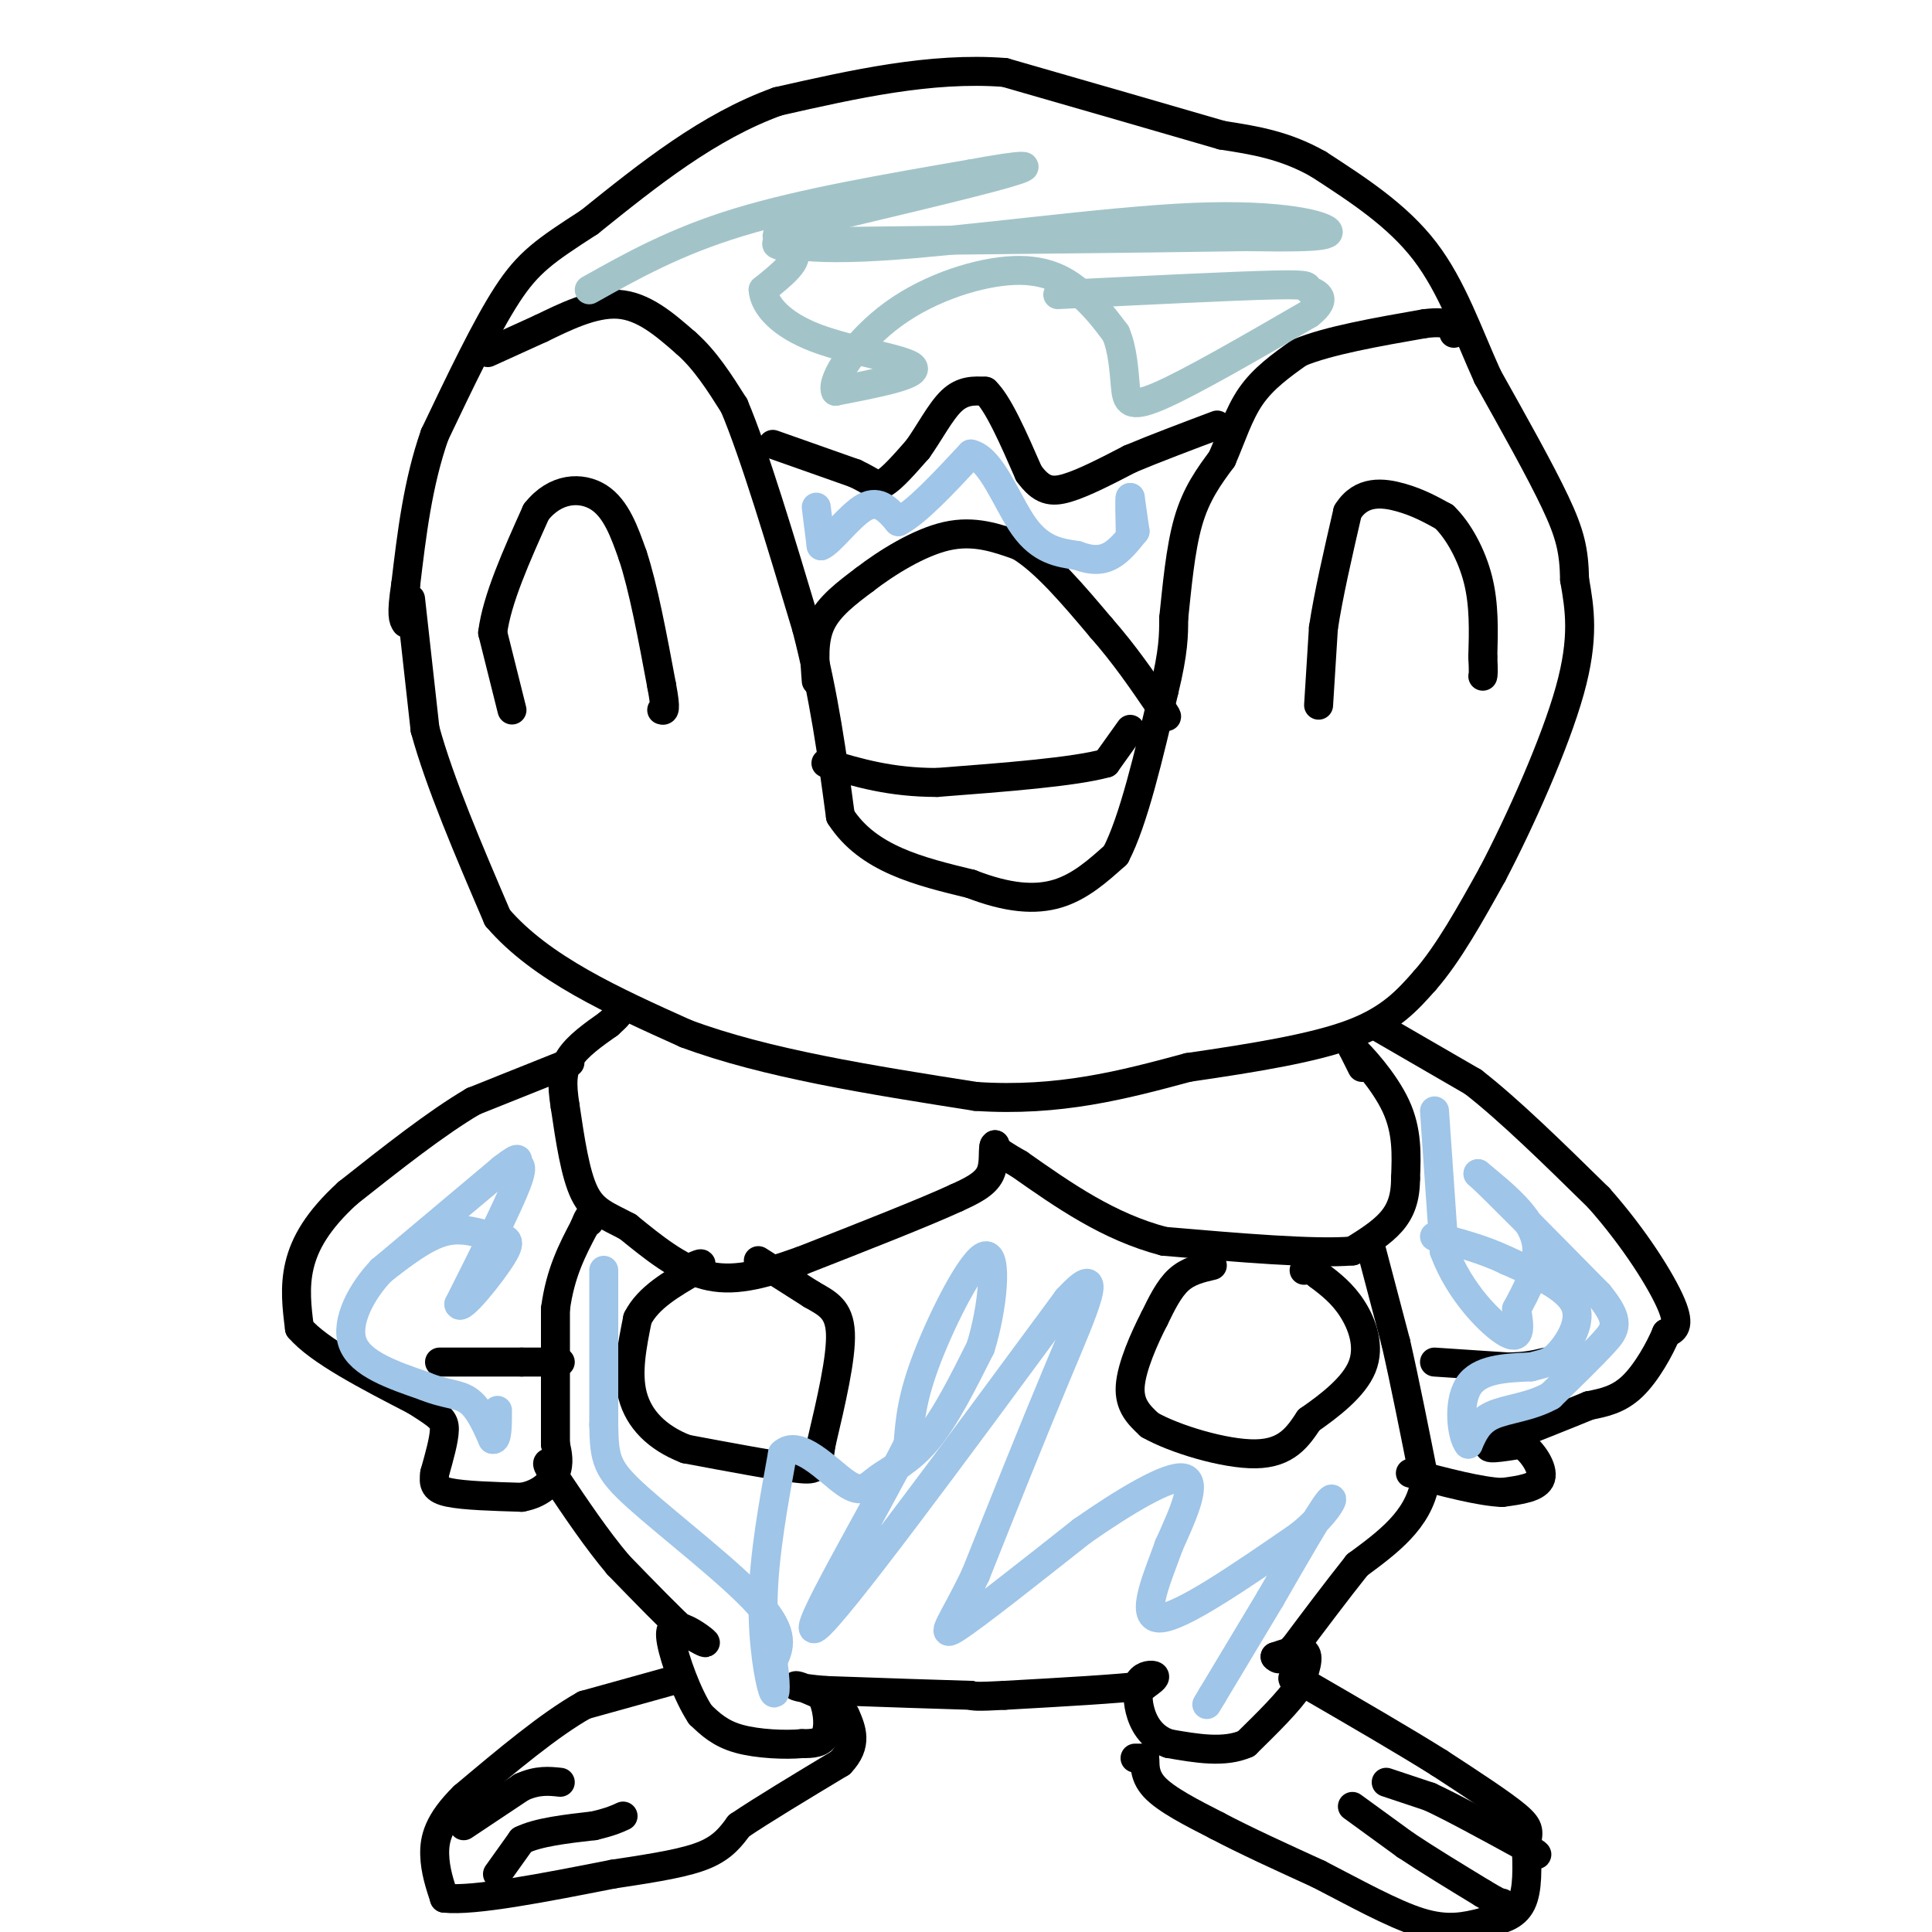 <svg viewBox='0 0 400 400' version='1.1' xmlns='http://www.w3.org/2000/svg' xmlns:xlink='http://www.w3.org/1999/xlink'><g fill='none' stroke='#000000' stroke-width='6' stroke-linecap='round' stroke-linejoin='round'><path d='M85,124c0.000,0.000 3.000,27.000 3,27'/><path d='M88,151c3.000,11.000 9.000,25.000 15,39'/><path d='M103,190c9.000,10.500 24.000,17.250 39,24'/><path d='M142,214c16.500,6.167 38.250,9.583 60,13'/><path d='M202,227c17.333,1.167 30.667,-2.417 44,-6'/><path d='M246,221c13.733,-2.000 26.067,-4.000 34,-7c7.933,-3.000 11.467,-7.000 15,-11'/><path d='M295,203c4.833,-5.500 9.417,-13.750 14,-22'/><path d='M309,181c5.689,-10.844 12.911,-26.956 16,-38c3.089,-11.044 2.044,-17.022 1,-23'/><path d='M326,120c-0.111,-5.978 -0.889,-9.422 -4,-16c-3.111,-6.578 -8.556,-16.289 -14,-26'/><path d='M308,78c-4.089,-9.022 -7.311,-18.578 -13,-26c-5.689,-7.422 -13.844,-12.711 -22,-18'/><path d='M273,34c-7.000,-4.000 -13.500,-5.000 -20,-6'/><path d='M253,28c-10.833,-3.167 -27.917,-8.083 -45,-13'/><path d='M208,15c-15.333,-1.167 -31.167,2.417 -47,6'/><path d='M161,21c-14.333,5.167 -26.667,15.083 -39,25'/><path d='M122,46c-9.178,5.933 -12.622,8.267 -17,15c-4.378,6.733 -9.689,17.867 -15,29'/><path d='M90,90c-3.500,10.000 -4.750,20.500 -6,31'/><path d='M84,121c-1.000,6.500 -0.500,7.250 0,8'/><path d='M101,73c0.000,0.000 11.000,-5.000 11,-5'/><path d='M112,68c4.644,-2.244 10.756,-5.356 16,-5c5.244,0.356 9.622,4.178 14,8'/><path d='M142,71c4.000,3.500 7.000,8.250 10,13'/><path d='M152,84c4.167,9.833 9.583,27.917 15,46'/><path d='M167,130c3.667,14.167 5.333,26.583 7,39'/><path d='M174,169c5.667,8.833 16.333,11.417 27,14'/><path d='M201,183c7.667,2.978 13.333,3.422 18,2c4.667,-1.422 8.333,-4.711 12,-8'/><path d='M231,177c3.667,-7.000 6.833,-20.500 10,-34'/><path d='M241,143c2.000,-8.167 2.000,-11.583 2,-15'/><path d='M243,128c0.667,-6.200 1.333,-14.200 3,-20c1.667,-5.800 4.333,-9.400 7,-13'/><path d='M253,95c1.978,-4.511 3.422,-9.289 6,-13c2.578,-3.711 6.289,-6.356 10,-9'/><path d='M269,73c6.000,-2.500 16.000,-4.250 26,-6'/><path d='M295,67c5.333,-0.667 5.667,0.667 6,2'/><path d='M160,92c0.000,0.000 17.000,6.000 17,6'/><path d='M177,98c3.667,1.689 4.333,2.911 6,2c1.667,-0.911 4.333,-3.956 7,-7'/><path d='M190,93c2.333,-3.222 4.667,-7.778 7,-10c2.333,-2.222 4.667,-2.111 7,-2'/><path d='M204,81c2.667,2.500 5.833,9.750 9,17'/><path d='M213,98c2.600,3.578 4.600,4.022 8,3c3.400,-1.022 8.200,-3.511 13,-6'/><path d='M234,95c5.167,-2.167 11.583,-4.583 18,-7'/><path d='M169,141c-0.333,-4.250 -0.667,-8.500 1,-12c1.667,-3.500 5.333,-6.250 9,-9'/><path d='M179,120c4.511,-3.489 11.289,-7.711 17,-9c5.711,-1.289 10.356,0.356 15,2'/><path d='M211,113c5.333,3.167 11.167,10.083 17,17'/><path d='M228,130c4.833,5.500 8.417,10.750 12,16'/><path d='M240,146c2.167,3.000 1.583,2.500 1,2'/><path d='M234,151c0.000,0.000 -5.000,7.000 -5,7'/><path d='M229,158c-6.667,1.833 -20.833,2.917 -35,4'/><path d='M194,162c-9.667,0.000 -16.333,-2.000 -23,-4'/><path d='M106,147c0.000,0.000 -4.000,-16.000 -4,-16'/><path d='M102,131c0.833,-6.833 4.917,-15.917 9,-25'/><path d='M111,106c3.978,-5.089 9.422,-5.311 13,-3c3.578,2.311 5.289,7.156 7,12'/><path d='M131,115c2.167,6.500 4.083,16.750 6,27'/><path d='M137,142c1.000,5.333 0.500,5.167 0,5'/><path d='M273,146c0.000,0.000 1.000,-16.000 1,-16'/><path d='M274,130c1.000,-6.667 3.000,-15.333 5,-24'/><path d='M279,106c2.822,-4.578 7.378,-4.022 11,-3c3.622,1.022 6.311,2.511 9,4'/><path d='M299,107c2.911,2.800 5.689,7.800 7,13c1.311,5.200 1.156,10.600 1,16'/><path d='M307,136c0.167,3.333 0.083,3.667 0,4'/><path d='M282,221c0.000,0.000 -2.000,-4.000 -2,-4'/><path d='M280,217c1.600,1.378 6.600,6.822 9,12c2.400,5.178 2.200,10.089 2,15'/><path d='M291,244c0.000,4.067 -1.000,6.733 -3,9c-2.000,2.267 -5.000,4.133 -8,6'/><path d='M280,259c-7.833,0.667 -23.417,-0.667 -39,-2'/><path d='M241,257c-11.500,-3.000 -20.750,-9.500 -30,-16'/><path d='M211,241c-5.833,-3.333 -5.417,-3.667 -5,-4'/><path d='M206,237c-0.689,0.489 0.089,3.711 -1,6c-1.089,2.289 -4.044,3.644 -7,5'/><path d='M198,248c-6.500,3.000 -19.250,8.000 -32,13'/><path d='M166,261c-8.711,3.133 -14.489,4.467 -20,3c-5.511,-1.467 -10.756,-5.733 -16,-10'/><path d='M130,254c-4.311,-2.311 -7.089,-3.089 -9,-7c-1.911,-3.911 -2.956,-10.956 -4,-18'/><path d='M117,229c-0.756,-4.711 -0.644,-7.489 1,-10c1.644,-2.511 4.822,-4.756 8,-7'/><path d='M126,212c1.667,-1.500 1.833,-1.750 2,-2'/><path d='M118,220c0.000,0.000 -20.000,8.000 -20,8'/><path d='M98,228c-7.667,4.500 -16.833,11.750 -26,19'/><path d='M72,247c-6.267,5.711 -8.933,10.489 -10,15c-1.067,4.511 -0.533,8.756 0,13'/><path d='M62,275c4.000,4.667 14.000,9.833 24,15'/><path d='M86,290c5.156,3.267 6.044,3.933 6,6c-0.044,2.067 -1.022,5.533 -2,9'/><path d='M90,305c-0.311,2.244 -0.089,3.356 3,4c3.089,0.644 9.044,0.822 15,1'/><path d='M108,310c3.889,-0.689 6.111,-2.911 7,-5c0.889,-2.089 0.444,-4.044 0,-6'/><path d='M115,299c0.000,-5.667 0.000,-16.833 0,-28'/><path d='M115,271c1.000,-7.500 3.500,-12.250 6,-17'/><path d='M121,254c1.167,-3.000 1.083,-2.000 1,-1'/><path d='M91,282c0.000,0.000 17.000,0.000 17,0'/><path d='M108,282c4.167,0.000 6.083,0.000 8,0'/><path d='M157,261c0.000,0.000 11.000,7.000 11,7'/><path d='M168,268c3.222,1.844 5.778,2.956 6,8c0.222,5.044 -1.889,14.022 -4,23'/><path d='M170,299c-0.711,4.867 -0.489,5.533 -5,5c-4.511,-0.533 -13.756,-2.267 -23,-4'/><path d='M142,300c-6.067,-2.356 -9.733,-6.244 -11,-11c-1.267,-4.756 -0.133,-10.378 1,-16'/><path d='M132,273c2.167,-4.333 7.083,-7.167 12,-10'/><path d='M144,263c2.000,-1.833 1.000,-1.417 0,-1'/><path d='M286,213c0.000,0.000 19.000,11.000 19,11'/><path d='M305,224c7.500,5.833 16.750,14.917 26,24'/><path d='M331,248c7.422,8.356 12.978,17.244 15,22c2.022,4.756 0.511,5.378 -1,6'/><path d='M345,276c-1.311,3.200 -4.089,8.200 -7,11c-2.911,2.800 -5.956,3.400 -9,4'/><path d='M329,291c-4.833,2.000 -12.417,5.000 -20,8'/><path d='M309,299c-2.333,1.333 1.833,0.667 6,0'/><path d='M315,299c2.178,1.422 4.622,4.978 4,7c-0.622,2.022 -4.311,2.511 -8,3'/><path d='M311,309c-4.500,-0.167 -11.750,-2.083 -19,-4'/><path d='M297,282c0.000,0.000 15.000,1.000 15,1'/><path d='M312,283c3.833,0.000 5.917,-0.500 8,-1'/><path d='M284,259c0.000,0.000 5.000,19.000 5,19'/><path d='M289,278c1.833,8.000 3.917,18.500 6,29'/><path d='M295,307c-1.333,7.667 -7.667,12.333 -14,17'/><path d='M281,324c-4.500,5.667 -8.750,11.333 -13,17'/><path d='M268,341c-2.833,3.167 -3.417,2.583 -4,2'/><path d='M264,343c0.756,-0.222 4.644,-1.778 6,-1c1.356,0.778 0.178,3.889 -1,7'/><path d='M269,349c-2.000,3.167 -6.500,7.583 -11,12'/><path d='M258,361c-4.500,2.000 -10.250,1.000 -16,0'/><path d='M242,361c-3.822,-1.289 -5.378,-4.511 -6,-7c-0.622,-2.489 -0.311,-4.244 0,-6'/><path d='M236,348c0.756,-1.244 2.644,-1.356 3,-1c0.356,0.356 -0.822,1.178 -2,2'/><path d='M237,349c-5.167,0.667 -17.083,1.333 -29,2'/><path d='M208,351c-6.000,0.333 -6.500,0.167 -7,0'/><path d='M201,351c-6.167,-0.167 -18.083,-0.583 -30,-1'/><path d='M171,350c-6.222,-0.467 -6.778,-1.133 -6,-1c0.778,0.133 2.889,1.067 5,2'/><path d='M170,351c1.222,2.000 1.778,6.000 1,8c-0.778,2.000 -2.889,2.000 -5,2'/><path d='M166,361c-3.311,0.311 -9.089,0.089 -13,-1c-3.911,-1.089 -5.956,-3.044 -8,-5'/><path d='M145,355c-2.667,-3.978 -5.333,-11.422 -6,-15c-0.667,-3.578 0.667,-3.289 2,-3'/><path d='M141,337c1.600,0.289 4.600,2.511 5,3c0.400,0.489 -1.800,-0.756 -4,-2'/><path d='M142,338c-3.000,-2.667 -8.500,-8.333 -14,-14'/><path d='M128,324c-4.500,-5.333 -8.750,-11.667 -13,-18'/><path d='M115,306c-2.333,-3.500 -1.667,-3.250 -1,-3'/><path d='M251,262c-2.500,0.583 -5.000,1.167 -7,3c-2.000,1.833 -3.500,4.917 -5,8'/><path d='M239,273c-2.067,4.000 -4.733,10.000 -5,14c-0.267,4.000 1.867,6.000 4,8'/><path d='M238,295c5.022,2.889 15.578,6.111 22,6c6.422,-0.111 8.711,-3.556 11,-7'/><path d='M271,294c4.226,-2.940 9.292,-6.792 11,-11c1.708,-4.208 0.060,-8.774 -2,-12c-2.060,-3.226 -4.530,-5.113 -7,-7'/><path d='M273,264c-1.667,-1.333 -2.333,-1.167 -3,-1'/><path d='M235,364c0.000,0.000 2.000,0.000 2,0'/><path d='M237,364c0.178,0.978 -0.378,3.422 2,6c2.378,2.578 7.689,5.289 13,8'/><path d='M252,378c5.667,3.000 13.333,6.500 21,10'/><path d='M273,388c7.356,3.778 15.244,8.222 21,10c5.756,1.778 9.378,0.889 13,0'/><path d='M307,398c3.756,-0.356 6.644,-1.244 8,-4c1.356,-2.756 1.178,-7.378 1,-12'/><path d='M316,382c0.422,-2.711 0.978,-3.489 -2,-6c-2.978,-2.511 -9.489,-6.756 -16,-11'/><path d='M298,365c-7.167,-4.500 -17.083,-10.250 -27,-16'/><path d='M271,349c-4.833,-2.667 -3.417,-1.333 -2,0'/><path d='M287,369c0.000,0.000 9.000,3.000 9,3'/><path d='M296,372c4.667,2.167 11.833,6.083 19,10'/><path d='M315,382c3.667,2.000 3.333,2.000 3,2'/><path d='M280,374c0.000,0.000 11.000,8.000 11,8'/><path d='M291,382c4.500,3.000 10.250,6.500 16,10'/><path d='M307,392c3.333,2.000 3.667,2.000 4,2'/><path d='M139,348c0.000,0.000 -18.000,5.000 -18,5'/><path d='M121,353c-7.167,4.000 -16.083,11.500 -25,19'/><path d='M96,372c-5.311,5.222 -6.089,8.778 -6,12c0.089,3.222 1.044,6.111 2,9'/><path d='M92,393c6.167,0.667 20.583,-2.167 35,-5'/><path d='M127,388c9.356,-1.400 15.244,-2.400 19,-4c3.756,-1.600 5.378,-3.800 7,-6'/><path d='M153,378c4.667,-3.167 12.833,-8.083 21,-13'/><path d='M174,365c3.667,-3.833 2.333,-6.917 1,-10'/><path d='M96,378c0.000,0.000 12.000,-8.000 12,-8'/><path d='M108,370c3.333,-1.500 5.667,-1.250 8,-1'/><path d='M103,388c0.000,0.000 5.000,-7.000 5,-7'/><path d='M108,381c3.333,-1.667 9.167,-2.333 15,-3'/><path d='M123,378c3.500,-0.833 4.750,-1.417 6,-2'/></g>
<g fill='none' stroke='#9fc5e8' stroke-width='6' stroke-linecap='round' stroke-linejoin='round'><path d='M169,105c0.000,0.000 1.000,8.000 1,8'/><path d='M170,113c1.844,-0.667 5.956,-6.333 9,-8c3.044,-1.667 5.022,0.667 7,3'/><path d='M186,108c3.667,-1.833 9.333,-7.917 15,-14'/><path d='M201,94c4.289,0.889 7.511,10.111 11,15c3.489,4.889 7.244,5.444 11,6'/><path d='M223,115c3.044,1.156 5.156,1.044 7,0c1.844,-1.044 3.422,-3.022 5,-5'/><path d='M235,110c0.000,0.000 -1.000,-7.000 -1,-7'/><path d='M234,103c-0.167,0.000 -0.083,3.500 0,7'/><path d='M79,263c0.000,0.000 25.000,-21.000 25,-21'/><path d='M104,242c4.405,-3.417 2.917,-1.458 3,-1c0.083,0.458 1.738,-0.583 0,4c-1.738,4.583 -6.869,14.792 -12,25'/><path d='M95,270c0.185,1.804 6.648,-6.187 9,-10c2.352,-3.813 0.595,-3.450 -2,-4c-2.595,-0.550 -6.027,-2.014 -10,-1c-3.973,1.014 -8.486,4.507 -13,8'/><path d='M79,263c-4.022,4.178 -7.578,10.622 -6,15c1.578,4.378 8.289,6.689 15,9'/><path d='M88,287c4.111,1.711 6.889,1.489 9,3c2.111,1.511 3.556,4.756 5,8'/><path d='M102,298c1.000,0.333 1.000,-2.833 1,-6'/><path d='M125,263c0.000,0.000 0.000,32.000 0,32'/><path d='M125,295c0.131,7.179 0.458,9.125 7,15c6.542,5.875 19.298,15.679 25,22c5.702,6.321 4.351,9.161 3,12'/><path d='M160,344c0.631,3.988 0.708,7.958 0,6c-0.708,-1.958 -2.202,-9.845 -2,-19c0.202,-9.155 2.101,-19.577 4,-30'/><path d='M162,301c3.263,-3.289 9.421,3.490 13,6c3.579,2.510 4.579,0.753 7,-1c2.421,-1.753 6.263,-3.501 10,-8c3.737,-4.499 7.368,-11.750 11,-19'/><path d='M203,279c2.595,-8.274 3.583,-19.458 1,-19c-2.583,0.458 -8.738,12.560 -12,21c-3.262,8.440 -3.631,13.220 -4,18'/><path d='M188,299c-7.156,14.267 -23.044,40.933 -19,38c4.044,-2.933 28.022,-35.467 52,-68'/><path d='M221,269c8.400,-9.111 3.400,2.111 -2,15c-5.400,12.889 -11.200,27.444 -17,42'/><path d='M202,326c-4.689,9.867 -7.911,13.533 -4,11c3.911,-2.533 14.956,-11.267 26,-20'/><path d='M224,317c8.844,-6.178 17.956,-11.622 21,-11c3.044,0.622 0.022,7.311 -3,14'/><path d='M242,320c-2.200,6.267 -6.200,14.933 -2,15c4.200,0.067 16.600,-8.467 29,-17'/><path d='M269,318c6.378,-5.089 7.822,-9.311 6,-7c-1.822,2.311 -6.911,11.156 -12,20'/><path d='M263,331c-4.000,6.667 -8.000,13.333 -12,20'/><path d='M251,351c-2.000,3.333 -1.000,1.667 0,0'/><path d='M297,230c0.000,0.000 2.000,29.000 2,29'/><path d='M299,259c3.111,8.511 9.889,15.289 13,17c3.111,1.711 2.556,-1.644 2,-5'/><path d='M314,271c1.733,-3.267 5.067,-8.933 4,-14c-1.067,-5.067 -6.533,-9.533 -12,-14'/><path d='M306,243c2.167,1.833 13.583,13.417 25,25'/><path d='M331,268c4.600,5.622 3.600,7.178 1,10c-2.600,2.822 -6.800,6.911 -11,11'/><path d='M321,289c-4.156,2.333 -9.044,2.667 -12,4c-2.956,1.333 -3.978,3.667 -5,6'/><path d='M304,299c-1.356,-1.556 -2.244,-8.444 0,-12c2.244,-3.556 7.622,-3.778 13,-4'/><path d='M317,283c3.024,-0.810 4.083,-0.833 6,-3c1.917,-2.167 4.690,-6.476 3,-10c-1.690,-3.524 -7.845,-6.262 -14,-9'/><path d='M312,261c-4.833,-2.333 -9.917,-3.667 -15,-5'/></g>
<g fill='none' stroke='#a2c4c9' stroke-width='6' stroke-linecap='round' stroke-linejoin='round'><path d='M122,60c8.917,-5.000 17.833,-10.000 31,-14c13.167,-4.000 30.583,-7.000 48,-10'/><path d='M201,36c11.022,-2.044 14.578,-2.156 7,0c-7.578,2.156 -26.289,6.578 -45,11'/><path d='M163,47c-6.097,3.016 1.159,5.056 19,4c17.841,-1.056 46.265,-5.207 65,-6c18.735,-0.793 27.781,1.774 28,3c0.219,1.226 -8.391,1.113 -17,1'/><path d='M258,49c-21.393,0.357 -66.375,0.750 -85,1c-18.625,0.250 -10.893,0.357 -9,2c1.893,1.643 -2.054,4.821 -6,8'/><path d='M158,60c0.179,3.202 3.625,7.208 11,10c7.375,2.792 18.679,4.369 20,6c1.321,1.631 -7.339,3.315 -16,5'/><path d='M173,81c-1.072,-2.250 4.249,-10.376 12,-16c7.751,-5.624 17.933,-8.745 25,-9c7.067,-0.255 11.019,2.356 14,5c2.981,2.644 4.990,5.322 7,8'/><path d='M231,69c1.488,3.405 1.708,7.917 2,11c0.292,3.083 0.655,4.738 7,2c6.345,-2.738 18.673,-9.869 31,-17'/><path d='M271,65c4.679,-3.679 0.875,-4.375 0,-5c-0.875,-0.625 1.179,-1.179 -7,-1c-8.179,0.179 -26.589,1.089 -45,2'/></g>
</svg>